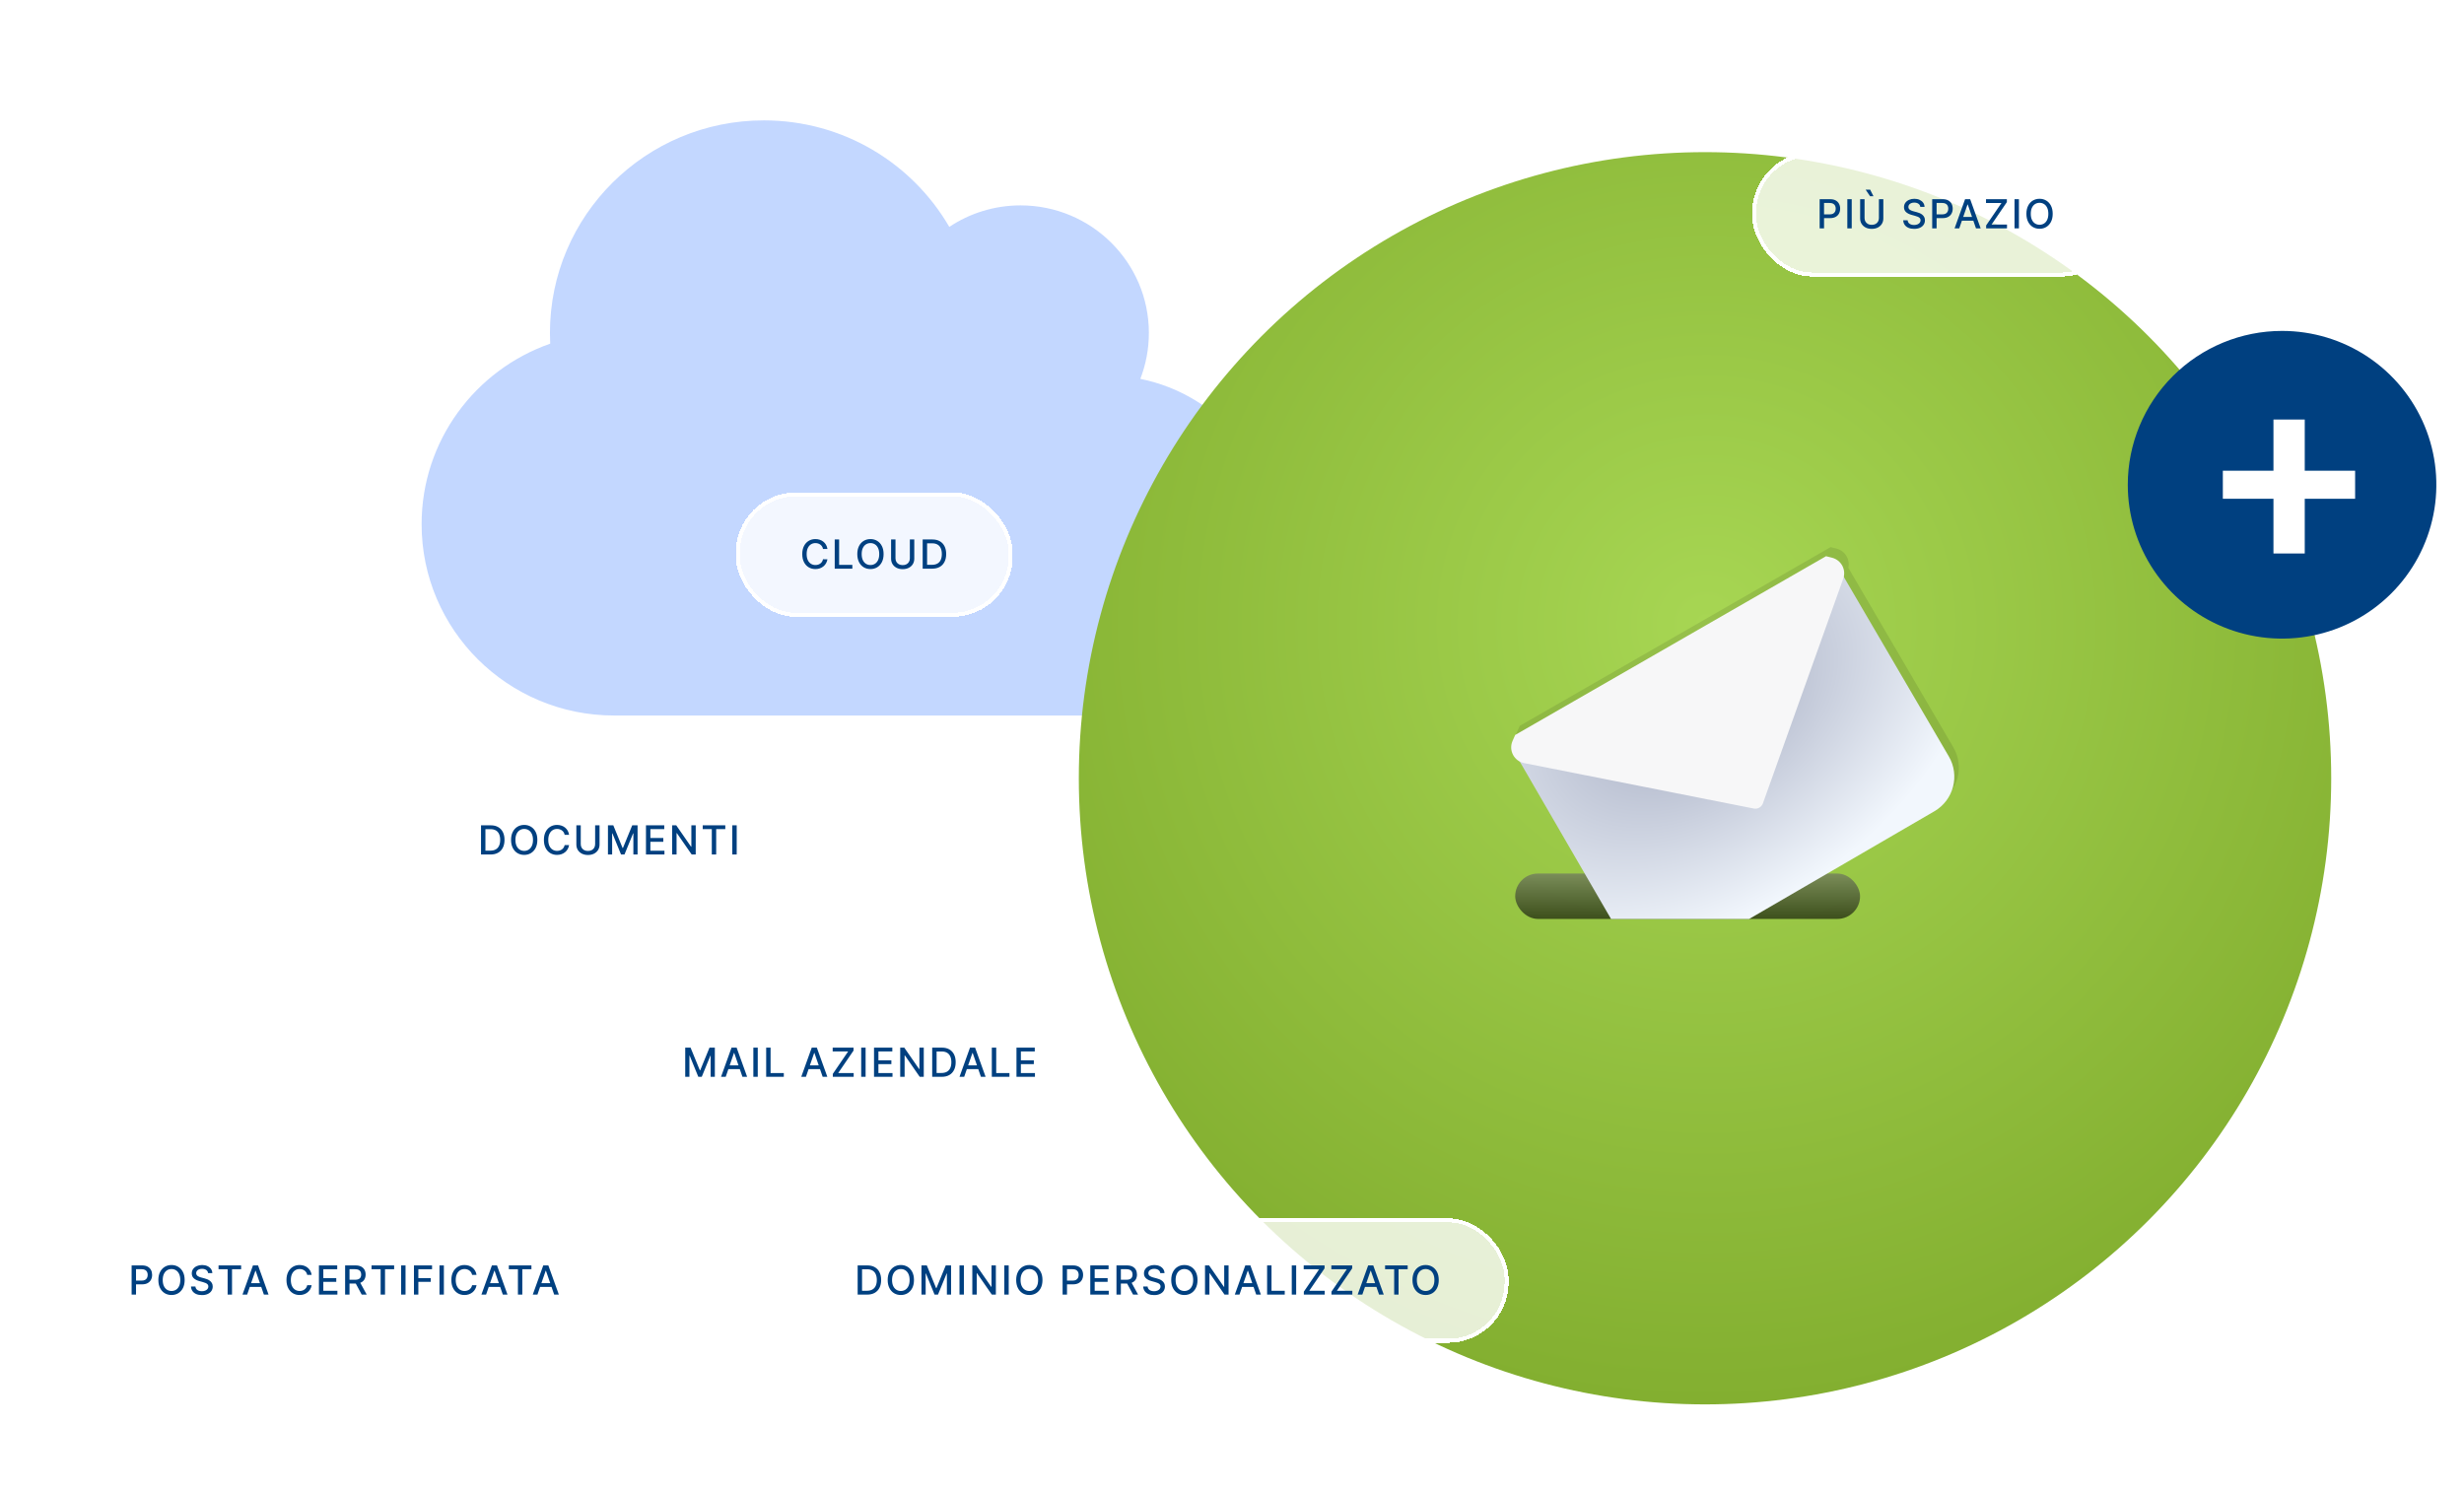 <svg width="614" height="372" viewBox="0 0 614 372" fill="none" xmlns="http://www.w3.org/2000/svg">
    <path opacity="0.7" d="M284.159 94.42C285.526 90.872 286.286 87.009 286.286 82.971C286.286 65.419 271.966 51.188 254.305 51.188C247.746 51.188 241.606 53.176 236.554 56.548C227.325 40.657 210.106 30 190.343 30C160.894 30 137.041 53.705 137.041 82.971C137.041 83.864 137.079 84.757 137.104 85.65C118.442 92.168 105.06 109.846 105.06 130.644C105.06 156.966 126.545 178.318 153.032 178.318H275.625C299.174 178.318 318.267 159.344 318.267 135.941C318.267 115.445 303.605 98.333 284.159 94.42Z" fill="#AAC7FF"/>
    <ellipse cx="424.87" cy="193.958" rx="156.042" ry="156.042" fill="url(#paint0_radial_6564_13876)"/>
    <path d="M530.219 120.812C530.219 128.395 532.474 135.808 536.698 142.113C540.923 148.418 546.927 153.332 553.952 156.234C560.977 159.136 568.707 159.896 576.164 158.416C583.622 156.937 590.472 153.285 595.849 147.923C601.226 142.561 604.887 135.729 606.371 128.292C607.854 120.854 607.093 113.145 604.183 106.139C601.273 99.133 596.345 93.145 590.023 88.932C583.701 84.719 576.268 82.47 568.664 82.47C558.468 82.47 548.689 86.51 541.479 93.7C534.269 100.891 530.219 110.643 530.219 120.812Z" fill="#004080"/>
    <path d="M574.316 117.311H586.868V124.304H574.316V137.939H566.52V124.3H553.908V117.311H566.52V104.555H574.316V117.311Z" fill="white"/>
    <rect opacity="0.6" x="377.569" y="217.703" width="85.936" height="11.307" rx="5.654" fill="url(#paint1_linear_6564_13876)"/>
    <g filter="url(#filter0_f_6564_13876)">
        <path fill-rule="evenodd" clip-rule="evenodd" d="M379.843 187.537C378.036 186.59 377.169 184.358 378.044 182.381L378.7 180.901L456.156 136.357L457.644 136.73C459.785 137.266 461.061 139.411 460.578 141.501L486.756 186.259C489.545 191.027 487.935 197.144 483.16 199.921L436.99 226.766L402.583 226.766L379.843 187.537Z" fill="#040404" fill-opacity="0.1"/>
    </g>
    <g filter="url(#filter1_d_6564_13876)">
        <path d="M485.626 188.52C488.415 193.288 486.804 199.405 482.029 202.182L435.86 229.028L401.453 229.028L378.134 188.801L438.022 198.921L458.417 142.002L485.626 188.52Z" fill="url(#paint2_radial_6564_13876)"/>
    </g>
    <path d="M439.296 200.217C438.962 201.149 437.996 201.696 437.023 201.503L379.802 190.181C377.284 189.683 375.877 186.984 376.913 184.643L377.569 183.162L455.025 138.619L456.513 138.991C458.809 139.566 460.11 141.99 459.315 144.213L439.296 200.217Z" fill="#F7F7F8"/>
    <g filter="url(#filter2_d_6564_13876)">
        <rect x="183.35" y="122.721" width="69" height="31" rx="15" fill="white" fill-opacity="0.8" shape-rendering="crispEdges"/>
        <rect x="183.85" y="123.221" width="68" height="30" rx="14.5" stroke="white" shape-rendering="crispEdges"/>
        <path d="M206.189 136.813H205.081C205.039 136.576 204.959 136.368 204.843 136.188C204.727 136.008 204.585 135.856 204.417 135.73C204.249 135.605 204.061 135.51 203.853 135.446C203.647 135.382 203.428 135.35 203.196 135.35C202.777 135.35 202.401 135.455 202.07 135.666C201.741 135.877 201.481 136.186 201.289 136.593C201.099 137 201.005 137.497 201.005 138.084C201.005 138.676 201.099 139.176 201.289 139.583C201.481 139.99 201.742 140.298 202.074 140.506C202.405 140.715 202.778 140.819 203.192 140.819C203.422 140.819 203.64 140.788 203.846 140.727C204.054 140.663 204.242 140.569 204.41 140.446C204.578 140.323 204.72 140.173 204.836 139.995C204.955 139.815 205.036 139.609 205.081 139.377L206.189 139.381C206.13 139.738 206.015 140.067 205.845 140.368C205.677 140.666 205.46 140.924 205.195 141.142C204.932 141.357 204.632 141.524 204.293 141.643C203.954 141.761 203.585 141.82 203.185 141.82C202.555 141.82 201.994 141.671 201.502 141.373C201.009 141.072 200.621 140.642 200.337 140.084C200.055 139.525 199.914 138.859 199.914 138.084C199.914 137.308 200.057 136.642 200.341 136.085C200.625 135.526 201.013 135.098 201.505 134.8C201.998 134.499 202.558 134.349 203.185 134.349C203.571 134.349 203.931 134.404 204.265 134.516C204.601 134.624 204.903 134.785 205.17 134.999C205.438 135.209 205.659 135.467 205.834 135.773C206.009 136.076 206.128 136.423 206.189 136.813ZM208.002 141.721V134.448H209.1V140.776H212.395V141.721H208.002ZM220.181 138.084C220.181 138.861 220.039 139.529 219.755 140.087C219.471 140.644 219.082 141.072 218.587 141.373C218.094 141.671 217.534 141.82 216.907 141.82C216.277 141.82 215.715 141.671 215.22 141.373C214.728 141.072 214.34 140.642 214.055 140.084C213.771 139.525 213.629 138.859 213.629 138.084C213.629 137.308 213.771 136.642 214.055 136.085C214.34 135.526 214.728 135.098 215.22 134.8C215.715 134.499 216.277 134.349 216.907 134.349C217.534 134.349 218.094 134.499 218.587 134.8C219.082 135.098 219.471 135.526 219.755 136.085C220.039 136.642 220.181 137.308 220.181 138.084ZM219.095 138.084C219.095 137.493 218.999 136.994 218.807 136.589C218.617 136.182 218.357 135.874 218.026 135.666C217.697 135.455 217.324 135.35 216.907 135.35C216.488 135.35 216.114 135.455 215.785 135.666C215.456 135.874 215.195 136.182 215.004 136.589C214.814 136.994 214.72 137.493 214.72 138.084C214.72 138.676 214.814 139.176 215.004 139.583C215.195 139.988 215.456 140.296 215.785 140.506C216.114 140.715 216.488 140.819 216.907 140.819C217.324 140.819 217.697 140.715 218.026 140.506C218.357 140.296 218.617 139.988 218.807 139.583C218.999 139.176 219.095 138.676 219.095 138.084ZM226.726 134.448H227.827V139.231C227.827 139.74 227.707 140.191 227.468 140.584C227.229 140.975 226.893 141.283 226.46 141.508C226.027 141.73 225.519 141.842 224.936 141.842C224.356 141.842 223.85 141.73 223.416 141.508C222.983 141.283 222.647 140.975 222.408 140.584C222.169 140.191 222.049 139.74 222.049 139.231V134.448H223.147V139.143C223.147 139.472 223.219 139.764 223.363 140.02C223.51 140.276 223.717 140.477 223.985 140.624C224.252 140.768 224.569 140.84 224.936 140.84C225.306 140.84 225.624 140.768 225.892 140.624C226.161 140.477 226.367 140.276 226.509 140.02C226.654 139.764 226.726 139.472 226.726 139.143V134.448ZM232.277 141.721H229.922V134.448H232.351C233.064 134.448 233.676 134.594 234.187 134.885C234.699 135.174 235.09 135.589 235.363 136.131C235.637 136.671 235.775 137.319 235.775 138.074C235.775 138.831 235.636 139.482 235.359 140.027C235.084 140.571 234.687 140.99 234.166 141.284C233.645 141.575 233.015 141.721 232.277 141.721ZM231.02 140.762H232.216C232.77 140.762 233.231 140.658 233.598 140.45C233.965 140.239 234.239 139.935 234.422 139.537C234.604 139.137 234.695 138.649 234.695 138.074C234.695 137.503 234.604 137.019 234.422 136.621C234.242 136.224 233.973 135.922 233.615 135.716C233.258 135.51 232.814 135.407 232.284 135.407H231.02V140.762Z" fill="#004080"/>
    </g>
    <g filter="url(#filter3_d_6564_13876)">
        <rect x="103.067" y="193.958" width="98" height="31" rx="15" fill="white" fill-opacity="0.8" shape-rendering="crispEdges"/>
        <rect x="103.567" y="194.458" width="97" height="30" rx="14.5" stroke="white" shape-rendering="crispEdges"/>
        <path d="M122.221 212.958H119.866V205.685H122.295C123.008 205.685 123.62 205.83 124.131 206.122C124.642 206.41 125.034 206.826 125.306 207.368C125.581 207.908 125.718 208.555 125.718 209.311C125.718 210.068 125.58 210.719 125.303 211.264C125.028 211.808 124.631 212.227 124.11 212.521C123.589 212.812 122.959 212.958 122.221 212.958ZM120.963 211.999H122.16C122.714 211.999 123.175 211.895 123.542 211.686C123.909 211.476 124.183 211.171 124.365 210.774C124.548 210.374 124.639 209.886 124.639 209.311C124.639 208.74 124.548 208.256 124.365 207.858C124.186 207.46 123.917 207.159 123.559 206.953C123.202 206.747 122.758 206.644 122.228 206.644H120.963V211.999ZM133.9 209.321C133.9 210.098 133.758 210.765 133.474 211.324C133.19 211.88 132.801 212.309 132.306 212.61C131.814 212.908 131.254 213.057 130.626 213.057C129.997 213.057 129.434 212.908 128.939 212.61C128.447 212.309 128.059 211.879 127.775 211.321C127.491 210.762 127.349 210.095 127.349 209.321C127.349 208.545 127.491 207.878 127.775 207.322C128.059 206.763 128.447 206.335 128.939 206.036C129.434 205.736 129.997 205.585 130.626 205.585C131.254 205.585 131.814 205.736 132.306 206.036C132.801 206.335 133.19 206.763 133.474 207.322C133.758 207.878 133.9 208.545 133.9 209.321ZM132.814 209.321C132.814 208.729 132.718 208.231 132.526 207.826C132.337 207.419 132.076 207.111 131.745 206.903C131.416 206.692 131.043 206.587 130.626 206.587C130.207 206.587 129.833 206.692 129.504 206.903C129.175 207.111 128.915 207.419 128.723 207.826C128.533 208.231 128.439 208.729 128.439 209.321C128.439 209.913 128.533 210.413 128.723 210.82C128.915 211.225 129.175 211.532 129.504 211.743C129.833 211.951 130.207 212.056 130.626 212.056C131.043 212.056 131.416 211.951 131.745 211.743C132.076 211.532 132.337 211.225 132.526 210.82C132.718 210.413 132.814 209.913 132.814 209.321ZM141.809 208.05H140.701C140.658 207.813 140.579 207.605 140.463 207.425C140.347 207.245 140.205 207.092 140.037 206.967C139.869 206.841 139.681 206.747 139.472 206.683C139.266 206.619 139.047 206.587 138.815 206.587C138.396 206.587 138.021 206.692 137.69 206.903C137.361 207.114 137.1 207.423 136.908 207.83C136.719 208.237 136.624 208.734 136.624 209.321C136.624 209.913 136.719 210.413 136.908 210.82C137.1 211.227 137.362 211.535 137.693 211.743C138.025 211.951 138.398 212.056 138.812 212.056C139.041 212.056 139.259 212.025 139.465 211.963C139.674 211.899 139.862 211.806 140.03 211.683C140.198 211.56 140.34 211.409 140.456 211.232C140.574 211.052 140.656 210.846 140.701 210.614L141.809 210.617C141.75 210.975 141.635 211.304 141.465 211.605C141.296 211.903 141.08 212.161 140.815 212.379C140.552 212.594 140.251 212.761 139.913 212.879C139.574 212.998 139.205 213.057 138.805 213.057C138.175 213.057 137.614 212.908 137.121 212.61C136.629 212.309 136.241 211.879 135.957 211.321C135.675 210.762 135.534 210.095 135.534 209.321C135.534 208.545 135.676 207.878 135.96 207.322C136.244 206.763 136.633 206.335 137.125 206.036C137.617 205.736 138.177 205.585 138.805 205.585C139.191 205.585 139.55 205.641 139.884 205.752C140.22 205.861 140.522 206.022 140.79 206.235C141.057 206.446 141.279 206.704 141.454 207.009C141.629 207.312 141.747 207.659 141.809 208.05ZM148.299 205.685H149.4V210.468C149.4 210.977 149.28 211.428 149.041 211.821C148.802 212.212 148.466 212.52 148.033 212.745C147.599 212.967 147.091 213.078 146.509 213.078C145.929 213.078 145.422 212.967 144.989 212.745C144.556 212.52 144.22 212.212 143.981 211.821C143.742 211.428 143.622 210.977 143.622 210.468V205.685H144.719V210.379C144.719 210.709 144.792 211.001 144.936 211.257C145.083 211.512 145.29 211.714 145.557 211.86C145.825 212.005 146.142 212.077 146.509 212.077C146.878 212.077 147.197 212.005 147.464 211.86C147.734 211.714 147.94 211.512 148.082 211.257C148.227 211.001 148.299 210.709 148.299 210.379V205.685ZM151.495 205.685H152.827L155.142 211.338H155.227L157.543 205.685H158.874V212.958H157.83V207.695H157.763L155.618 212.947H154.751L152.607 207.691H152.539V212.958H151.495V205.685ZM160.97 212.958V205.685H165.529V206.629H162.067V208.845H165.291V209.786H162.067V212.013H165.572V212.958H160.97ZM173.365 205.685V212.958H172.357L168.66 207.624H168.592V212.958H167.495V205.685H168.511L172.211 211.026H172.278V205.685H173.365ZM175.107 206.629V205.685H180.736V206.629H178.466V212.958H177.373V206.629H175.107ZM183.577 205.685V212.958H182.479V205.685H183.577Z" fill="#004080"/>
    </g>
    <g filter="url(#filter4_d_6564_13876)">
        <rect x="436.636" y="37.915" width="92" height="31" rx="15" fill="white" fill-opacity="0.8" shape-rendering="crispEdges"/>
        <rect x="437.136" y="38.415" width="91" height="30" rx="14.5" stroke="white" shape-rendering="crispEdges"/>
        <path d="M453.435 56.915V49.642H456.027C456.593 49.642 457.062 49.745 457.434 49.951C457.805 50.157 458.083 50.439 458.268 50.797C458.453 51.152 458.545 51.552 458.545 51.997C458.545 52.444 458.452 52.847 458.265 53.204C458.08 53.559 457.801 53.841 457.426 54.049C457.055 54.255 456.587 54.358 456.024 54.358H454.241V53.428H455.924C456.282 53.428 456.572 53.366 456.794 53.243C457.017 53.118 457.18 52.947 457.284 52.732C457.389 52.517 457.441 52.272 457.441 51.997C457.441 51.722 457.389 51.478 457.284 51.265C457.18 51.052 457.016 50.885 456.791 50.765C456.568 50.644 456.275 50.584 455.91 50.584H454.532V56.915H453.435ZM461.429 49.642V56.915H460.331V49.642H461.429ZM468.204 49.642H469.304V54.426C469.304 54.935 469.185 55.386 468.946 55.779C468.707 56.169 468.371 56.477 467.937 56.702C467.504 56.925 466.996 57.036 466.414 57.036C465.834 57.036 465.327 56.925 464.894 56.702C464.461 56.477 464.125 56.169 463.885 55.779C463.646 55.386 463.527 54.935 463.527 54.426V49.642H464.624V54.337C464.624 54.666 464.696 54.959 464.841 55.214C464.987 55.47 465.195 55.671 465.462 55.818C465.73 55.962 466.047 56.035 466.414 56.035C466.783 56.035 467.102 55.962 467.369 55.818C467.639 55.671 467.845 55.47 467.987 55.214C468.131 54.959 468.204 54.666 468.204 54.337V49.642ZM466.002 48.914L464.905 47.277H466.023L466.851 48.914H466.002ZM478.513 51.553C478.475 51.217 478.319 50.956 478.044 50.772C477.77 50.585 477.424 50.491 477.007 50.491C476.709 50.491 476.451 50.538 476.233 50.633C476.015 50.726 475.846 50.853 475.725 51.017C475.607 51.178 475.548 51.361 475.548 51.567C475.548 51.74 475.588 51.889 475.668 52.015C475.751 52.14 475.859 52.245 475.992 52.331C476.127 52.413 476.271 52.483 476.425 52.54C476.579 52.595 476.727 52.64 476.869 52.675L477.579 52.86C477.811 52.917 478.049 52.994 478.293 53.091C478.537 53.188 478.763 53.316 478.971 53.474C479.179 53.633 479.347 53.829 479.475 54.064C479.606 54.298 479.671 54.578 479.671 54.905C479.671 55.317 479.564 55.683 479.351 56.002C479.14 56.322 478.834 56.574 478.431 56.759C478.031 56.944 477.547 57.036 476.979 57.036C476.434 57.036 475.963 56.95 475.565 56.777C475.168 56.604 474.856 56.359 474.632 56.042C474.407 55.722 474.282 55.343 474.259 54.905H475.36C475.381 55.168 475.466 55.387 475.615 55.562C475.767 55.735 475.96 55.864 476.194 55.949C476.431 56.032 476.69 56.074 476.972 56.074C477.282 56.074 477.558 56.025 477.799 55.928C478.043 55.828 478.235 55.691 478.374 55.516C478.514 55.339 478.584 55.131 478.584 54.895C478.584 54.679 478.522 54.503 478.399 54.365C478.279 54.228 478.114 54.114 477.906 54.025C477.7 53.935 477.467 53.855 477.206 53.787L476.347 53.552C475.764 53.394 475.303 53.16 474.962 52.853C474.623 52.545 474.454 52.138 474.454 51.631C474.454 51.212 474.568 50.846 474.795 50.534C475.022 50.221 475.33 49.979 475.718 49.806C476.106 49.631 476.544 49.543 477.032 49.543C477.525 49.543 477.959 49.629 478.335 49.802C478.714 49.975 479.012 50.213 479.23 50.516C479.448 50.817 479.562 51.162 479.571 51.553H478.513ZM481.482 56.915V49.642H484.074C484.64 49.642 485.109 49.745 485.48 49.951C485.852 50.157 486.13 50.439 486.315 50.797C486.5 51.152 486.592 51.552 486.592 51.997C486.592 52.444 486.498 52.847 486.311 53.204C486.127 53.559 485.847 53.841 485.473 54.049C485.102 54.255 484.634 54.358 484.071 54.358H482.288V53.428H483.971C484.329 53.428 484.619 53.366 484.841 53.243C485.064 53.118 485.227 52.947 485.331 52.732C485.435 52.517 485.488 52.272 485.488 51.997C485.488 51.722 485.435 51.478 485.331 51.265C485.227 51.052 485.063 50.885 484.838 50.765C484.615 50.644 484.322 50.584 483.957 50.584H482.579V56.915H481.482ZM488.221 56.915H487.056L489.674 49.642H490.941L493.559 56.915H492.394L490.338 50.964H490.281L488.221 56.915ZM488.417 54.067H492.195V54.99H488.417V54.067ZM494.921 56.915V56.184L498.745 50.587H494.889V49.642H500.088V50.374L496.263 55.971H500.119V56.915H494.921ZM503.093 49.642V56.915H501.996V49.642H503.093ZM511.508 53.279C511.508 54.055 511.366 54.723 511.082 55.282C510.798 55.838 510.409 56.267 509.914 56.567C509.421 56.865 508.862 57.015 508.234 57.015C507.604 57.015 507.042 56.865 506.547 56.567C506.055 56.267 505.667 55.837 505.383 55.278C505.099 54.719 504.956 54.053 504.956 53.279C504.956 52.502 505.099 51.836 505.383 51.279C505.667 50.721 506.055 50.292 506.547 49.994C507.042 49.693 507.604 49.543 508.234 49.543C508.862 49.543 509.421 49.693 509.914 49.994C510.409 50.292 510.798 50.721 511.082 51.279C511.366 51.836 511.508 52.502 511.508 53.279ZM510.422 53.279C510.422 52.687 510.326 52.189 510.134 51.784C509.945 51.377 509.684 51.069 509.353 50.861C509.024 50.65 508.651 50.544 508.234 50.544C507.815 50.544 507.441 50.65 507.112 50.861C506.783 51.069 506.523 51.377 506.331 51.784C506.141 52.189 506.047 52.687 506.047 53.279C506.047 53.871 506.141 54.37 506.331 54.777C506.523 55.182 506.783 55.49 507.112 55.701C507.441 55.909 507.815 56.013 508.234 56.013C508.651 56.013 509.024 55.909 509.353 55.701C509.684 55.49 509.945 55.182 510.134 54.777C510.326 54.37 510.422 53.871 510.422 53.279Z" fill="#004080"/>
    </g>
    <g filter="url(#filter5_d_6564_13876)">
        <rect x="16" y="303.64" width="140" height="31" rx="15" fill="white" fill-opacity="0.8" shape-rendering="crispEdges"/>
        <rect x="16.5" y="304.14" width="139" height="30" rx="14.5" stroke="white" shape-rendering="crispEdges"/>
        <path d="M32.799 322.64V315.367H35.391C35.957 315.367 36.426 315.47 36.798 315.676C37.169 315.882 37.447 316.163 37.632 316.521C37.817 316.876 37.909 317.276 37.909 317.721C37.909 318.169 37.816 318.571 37.629 318.929C37.444 319.284 37.164 319.565 36.791 319.774C36.419 319.98 35.951 320.083 35.388 320.083H33.605V319.152H35.288C35.646 319.152 35.936 319.091 36.158 318.968C36.381 318.842 36.544 318.672 36.648 318.456C36.753 318.241 36.805 317.996 36.805 317.721C36.805 317.447 36.753 317.203 36.648 316.99C36.544 316.777 36.38 316.61 36.155 316.489C35.932 316.368 35.639 316.308 35.274 316.308H33.896V322.64H32.799ZM46.013 319.003C46.013 319.78 45.871 320.447 45.587 321.006C45.303 321.562 44.913 321.991 44.419 322.292C43.926 322.59 43.366 322.739 42.739 322.739C42.109 322.739 41.547 322.59 41.052 322.292C40.56 321.991 40.171 321.561 39.887 321.002C39.603 320.444 39.461 319.777 39.461 319.003C39.461 318.227 39.603 317.56 39.887 317.004C40.171 316.445 40.56 316.017 41.052 315.718C41.547 315.418 42.109 315.267 42.739 315.267C43.366 315.267 43.926 315.418 44.419 315.718C44.913 316.017 45.303 316.445 45.587 317.004C45.871 317.56 46.013 318.227 46.013 319.003ZM44.926 319.003C44.926 318.411 44.83 317.913 44.639 317.508C44.449 317.101 44.189 316.793 43.857 316.585C43.528 316.374 43.156 316.269 42.739 316.269C42.32 316.269 41.946 316.374 41.617 316.585C41.288 316.793 41.027 317.101 40.835 317.508C40.646 317.913 40.551 318.411 40.551 319.003C40.551 319.595 40.646 320.095 40.835 320.502C41.027 320.907 41.288 321.214 41.617 321.425C41.946 321.633 42.32 321.738 42.739 321.738C43.156 321.738 43.528 321.633 43.857 321.425C44.189 321.214 44.449 320.907 44.639 320.502C44.83 320.095 44.926 319.595 44.926 319.003ZM51.848 317.277C51.81 316.941 51.654 316.681 51.379 316.496C51.104 316.309 50.759 316.216 50.342 316.216C50.044 316.216 49.786 316.263 49.568 316.358C49.35 316.45 49.181 316.578 49.06 316.741C48.942 316.902 48.883 317.086 48.883 317.292C48.883 317.464 48.923 317.614 49.003 317.739C49.086 317.864 49.194 317.97 49.326 318.055C49.461 318.138 49.606 318.208 49.76 318.265C49.913 318.319 50.061 318.364 50.203 318.4L50.914 318.584C51.146 318.641 51.384 318.718 51.627 318.815C51.871 318.912 52.097 319.04 52.306 319.199C52.514 319.357 52.682 319.554 52.81 319.788C52.94 320.022 53.005 320.303 53.005 320.63C53.005 321.042 52.899 321.407 52.686 321.727C52.475 322.047 52.168 322.299 51.766 322.483C51.366 322.668 50.882 322.76 50.314 322.76C49.769 322.76 49.298 322.674 48.9 322.501C48.502 322.328 48.191 322.083 47.966 321.766C47.741 321.446 47.617 321.068 47.593 320.63H48.694C48.716 320.892 48.801 321.111 48.95 321.287C49.101 321.459 49.294 321.588 49.529 321.674C49.766 321.757 50.025 321.798 50.306 321.798C50.617 321.798 50.892 321.749 51.134 321.652C51.378 321.553 51.569 321.416 51.709 321.24C51.849 321.063 51.919 320.856 51.919 320.619C51.919 320.404 51.857 320.227 51.734 320.09C51.613 319.953 51.449 319.839 51.24 319.749C51.034 319.659 50.801 319.58 50.541 319.511L49.681 319.277C49.099 319.118 48.637 318.885 48.297 318.577C47.958 318.269 47.789 317.862 47.789 317.355C47.789 316.936 47.902 316.571 48.13 316.258C48.357 315.946 48.665 315.703 49.053 315.53C49.441 315.355 49.879 315.267 50.367 315.267C50.859 315.267 51.294 315.354 51.67 315.527C52.049 315.699 52.347 315.937 52.565 316.24C52.783 316.541 52.896 316.887 52.906 317.277H51.848ZM54.458 316.311V315.367H60.087V316.311H57.817V322.64H56.724V316.311H54.458ZM61.585 322.64H60.42L63.038 315.367H64.305L66.923 322.64H65.758L63.702 316.688H63.645L61.585 322.64ZM61.781 319.792H65.559V320.715H61.781V319.792ZM77.66 317.732H76.552C76.509 317.495 76.43 317.287 76.314 317.107C76.198 316.927 76.056 316.774 75.888 316.649C75.72 316.523 75.531 316.429 75.323 316.365C75.117 316.301 74.898 316.269 74.666 316.269C74.247 316.269 73.872 316.374 73.54 316.585C73.211 316.796 72.951 317.105 72.759 317.512C72.57 317.919 72.475 318.416 72.475 319.003C72.475 319.595 72.57 320.095 72.759 320.502C72.951 320.909 73.213 321.217 73.544 321.425C73.876 321.633 74.248 321.738 74.663 321.738C74.892 321.738 75.11 321.707 75.316 321.645C75.524 321.581 75.713 321.488 75.881 321.365C76.049 321.242 76.191 321.091 76.307 320.914C76.425 320.734 76.507 320.528 76.552 320.296L77.66 320.299C77.601 320.657 77.486 320.986 77.315 321.287C77.147 321.585 76.931 321.843 76.665 322.061C76.403 322.276 76.102 322.443 75.763 322.561C75.425 322.68 75.056 322.739 74.656 322.739C74.026 322.739 73.465 322.59 72.972 322.292C72.48 321.991 72.092 321.561 71.808 321.002C71.526 320.444 71.385 319.777 71.385 319.003C71.385 318.227 71.527 317.56 71.811 317.004C72.095 316.445 72.483 316.017 72.976 315.718C73.468 315.418 74.028 315.267 74.656 315.267C75.041 315.267 75.401 315.323 75.735 315.434C76.071 315.543 76.373 315.704 76.641 315.917C76.908 316.128 77.129 316.386 77.305 316.691C77.48 316.994 77.598 317.341 77.66 317.732ZM79.473 322.64V315.367H84.032V316.311H80.57V318.527H83.795V319.468H80.57V321.695H84.075V322.64H79.473ZM85.998 322.64V315.367H88.591C89.154 315.367 89.622 315.464 89.993 315.658C90.367 315.852 90.647 316.121 90.831 316.464C91.016 316.805 91.108 317.199 91.108 317.647C91.108 318.092 91.015 318.484 90.828 318.822C90.643 319.158 90.364 319.42 89.99 319.607C89.618 319.794 89.15 319.887 88.587 319.887H86.623V318.943H88.488C88.843 318.943 89.132 318.892 89.354 318.79C89.579 318.688 89.743 318.54 89.848 318.346C89.952 318.152 90.004 317.919 90.004 317.647C90.004 317.372 89.951 317.134 89.844 316.933C89.74 316.732 89.575 316.578 89.35 316.471C89.128 316.362 88.836 316.308 88.473 316.308H87.096V322.64H85.998ZM89.588 319.358L91.385 322.64H90.135L88.374 319.358H89.588ZM92.585 316.311V315.367H98.213V316.311H95.944V322.64H94.85V316.311H92.585ZM101.055 315.367V322.64H99.957V315.367H101.055ZM103.153 322.64V315.367H107.662V316.311H104.25V318.527H107.339V319.468H104.25V322.64H103.153ZM110.609 315.367V322.64H109.512V315.367H110.609ZM118.748 317.732H117.64C117.597 317.495 117.518 317.287 117.402 317.107C117.286 316.927 117.144 316.774 116.976 316.649C116.808 316.523 116.619 316.429 116.411 316.365C116.205 316.301 115.986 316.269 115.754 316.269C115.335 316.269 114.96 316.374 114.628 316.585C114.299 316.796 114.039 317.105 113.847 317.512C113.658 317.919 113.563 318.416 113.563 319.003C113.563 319.595 113.658 320.095 113.847 320.502C114.039 320.909 114.3 321.217 114.632 321.425C114.963 321.633 115.336 321.738 115.751 321.738C115.98 321.738 116.198 321.707 116.404 321.645C116.612 321.581 116.8 321.488 116.969 321.365C117.137 321.242 117.279 321.091 117.395 320.914C117.513 320.734 117.595 320.528 117.64 320.296L118.748 320.299C118.689 320.657 118.574 320.986 118.403 321.287C118.235 321.585 118.019 321.843 117.753 322.061C117.491 322.276 117.19 322.443 116.851 322.561C116.513 322.68 116.144 322.739 115.743 322.739C115.114 322.739 114.553 322.59 114.06 322.292C113.568 321.991 113.18 321.561 112.895 321.002C112.614 320.444 112.473 319.777 112.473 319.003C112.473 318.227 112.615 317.56 112.899 317.004C113.183 316.445 113.571 316.017 114.064 315.718C114.556 315.418 115.116 315.267 115.743 315.267C116.129 315.267 116.489 315.323 116.823 315.434C117.159 315.543 117.461 315.704 117.729 315.917C117.996 316.128 118.217 316.386 118.393 316.691C118.568 316.994 118.686 317.341 118.748 317.732ZM121.126 322.64H119.961L122.579 315.367H123.846L126.464 322.64H125.299L123.243 316.688H123.186L121.126 322.64ZM121.322 319.792H125.1V320.715H121.322V319.792ZM126.796 316.311V315.367H132.424V316.311H130.155V322.64H129.061V316.311H126.796ZM133.923 322.64H132.758L135.376 315.367H136.643L139.26 322.64H138.096L136.04 316.688H135.983L133.923 322.64ZM134.118 319.792H137.897V320.715H134.118V319.792Z" fill="#004080"/>
    </g>
    <g filter="url(#filter6_d_6564_13876)">
        <rect x="153.951" y="249.364" width="121" height="31" rx="15" fill="white" fill-opacity="0.8" shape-rendering="crispEdges"/>
        <rect x="154.451" y="249.864" width="120" height="30" rx="14.5" stroke="white" shape-rendering="crispEdges"/>
        <path d="M170.75 261.091H172.081L174.397 266.745H174.482L176.797 261.091H178.129V268.364H177.085V263.101H177.017L174.872 268.353H174.006L171.861 263.098H171.794V268.364H170.75V261.091ZM180.839 268.364H179.674L182.291 261.091H183.559L186.176 268.364H185.011L182.955 262.412H182.898L180.839 268.364ZM181.034 265.516H184.812V266.439H181.034V265.516ZM188.823 261.091V268.364H187.726V261.091H188.823ZM190.921 268.364V261.091H192.019V267.419H195.314V268.364H190.921ZM200.827 268.364H199.662L202.279 261.091H203.547L206.164 268.364H204.999L202.943 262.412H202.886L200.827 268.364ZM201.022 265.516H204.801V266.439H201.022V265.516ZM207.526 268.364V267.632L211.351 262.036H207.494V261.091H212.693V261.823L208.869 267.419H212.725V268.364H207.526ZM215.698 261.091V268.364H214.601V261.091H215.698ZM217.796 268.364V261.091H222.356V262.036H218.894V264.252H222.118V265.193H218.894V267.419H222.399V268.364H217.796ZM230.192 261.091V268.364H229.183L225.487 263.03H225.419V268.364H224.322V261.091H225.337L229.038 266.432H229.105V261.091H230.192ZM234.647 268.364H232.293V261.091H234.722C235.434 261.091 236.046 261.237 236.557 261.528C237.069 261.817 237.461 262.232 237.733 262.774C238.007 263.314 238.145 263.962 238.145 264.717C238.145 265.474 238.006 266.126 237.729 266.67C237.455 267.215 237.057 267.634 236.536 267.927C236.015 268.218 235.386 268.364 234.647 268.364ZM233.39 267.405H234.587C235.141 267.405 235.601 267.301 235.968 267.093C236.335 266.882 236.61 266.578 236.792 266.18C236.974 265.78 237.065 265.292 237.065 264.717C237.065 264.146 236.974 263.662 236.792 263.265C236.612 262.867 236.343 262.565 235.986 262.359C235.628 262.153 235.184 262.05 234.654 262.05H233.39V267.405ZM240.262 268.364H239.098L241.715 261.091H242.983L245.6 268.364H244.435L242.379 262.412H242.322L240.262 268.364ZM240.458 265.516H244.236V266.439H240.458V265.516ZM247.15 268.364V261.091H248.247V267.419H251.543V268.364H247.15ZM253.294 268.364V261.091H257.854V262.036H254.392V264.252H257.616V265.193H254.392V267.419H257.897V268.364H253.294Z" fill="#004080"/>
    </g>
    <g filter="url(#filter7_d_6564_13876)">
        <rect x="196.919" y="303.64" width="179" height="31" rx="15" fill="white" fill-opacity="0.8" shape-rendering="crispEdges"/>
        <rect x="197.419" y="304.14" width="178" height="30" rx="14.5" stroke="white" shape-rendering="crispEdges"/>
        <path d="M216.072 322.64H213.718V315.367H216.147C216.859 315.367 217.471 315.512 217.983 315.804C218.494 316.092 218.886 316.508 219.158 317.05C219.433 317.59 219.57 318.237 219.57 318.993C219.57 319.75 219.431 320.401 219.154 320.946C218.88 321.49 218.482 321.909 217.961 322.203C217.44 322.494 216.811 322.64 216.072 322.64ZM214.815 321.681H216.012C216.566 321.681 217.026 321.577 217.393 321.368C217.76 321.158 218.035 320.853 218.217 320.456C218.399 320.056 218.49 319.568 218.49 318.993C218.49 318.422 218.399 317.938 218.217 317.54C218.037 317.142 217.768 316.841 217.411 316.635C217.053 316.429 216.61 316.326 216.079 316.326H214.815V321.681ZM227.752 319.003C227.752 319.78 227.61 320.447 227.326 321.006C227.042 321.562 226.652 321.991 226.158 322.292C225.665 322.59 225.105 322.739 224.478 322.739C223.848 322.739 223.286 322.59 222.791 322.292C222.299 321.991 221.91 321.561 221.626 321.002C221.342 320.444 221.2 319.777 221.2 319.003C221.2 318.227 221.342 317.56 221.626 317.004C221.91 316.445 222.299 316.017 222.791 315.718C223.286 315.418 223.848 315.267 224.478 315.267C225.105 315.267 225.665 315.418 226.158 315.718C226.652 316.017 227.042 316.445 227.326 317.004C227.61 317.56 227.752 318.227 227.752 319.003ZM226.665 319.003C226.665 318.411 226.569 317.913 226.378 317.508C226.188 317.101 225.928 316.793 225.596 316.585C225.267 316.374 224.894 316.269 224.478 316.269C224.059 316.269 223.685 316.374 223.356 316.585C223.027 316.793 222.766 317.101 222.574 317.508C222.385 317.913 222.29 318.411 222.29 319.003C222.29 319.595 222.385 320.095 222.574 320.502C222.766 320.907 223.027 321.214 223.356 321.425C223.685 321.633 224.059 321.738 224.478 321.738C224.894 321.738 225.267 321.633 225.596 321.425C225.928 321.214 226.188 320.907 226.378 320.502C226.569 320.095 226.665 319.595 226.665 319.003ZM229.62 315.367H230.952L233.267 321.02H233.352L235.668 315.367H236.999V322.64H235.955V317.377H235.888L233.743 322.629H232.876L230.732 317.373H230.664V322.64H229.62V315.367ZM240.192 315.367V322.64H239.095V315.367H240.192ZM248.16 315.367V322.64H247.151L243.455 317.306H243.387V322.64H242.29V315.367H243.306L247.006 320.708H247.073V315.367H248.16ZM251.358 315.367V322.64H250.261V315.367H251.358ZM259.773 319.003C259.773 319.78 259.631 320.447 259.347 321.006C259.063 321.562 258.674 321.991 258.179 322.292C257.687 322.59 257.127 322.739 256.499 322.739C255.87 322.739 255.307 322.59 254.813 322.292C254.32 321.991 253.932 321.561 253.648 321.002C253.364 320.444 253.222 319.777 253.222 319.003C253.222 318.227 253.364 317.56 253.648 317.004C253.932 316.445 254.32 316.017 254.813 315.718C255.307 315.418 255.87 315.267 256.499 315.267C257.127 315.267 257.687 315.418 258.179 315.718C258.674 316.017 259.063 316.445 259.347 317.004C259.631 317.56 259.773 318.227 259.773 319.003ZM258.687 319.003C258.687 318.411 258.591 317.913 258.399 317.508C258.21 317.101 257.949 316.793 257.618 316.585C257.289 316.374 256.916 316.269 256.499 316.269C256.08 316.269 255.706 316.374 255.377 316.585C255.048 316.793 254.788 317.101 254.596 317.508C254.407 317.913 254.312 318.411 254.312 319.003C254.312 319.595 254.407 320.095 254.596 320.502C254.788 320.907 255.048 321.214 255.377 321.425C255.706 321.633 256.08 321.738 256.499 321.738C256.916 321.738 257.289 321.633 257.618 321.425C257.949 321.214 258.21 320.907 258.399 320.502C258.591 320.095 258.687 319.595 258.687 319.003ZM264.788 322.64V315.367H267.38C267.946 315.367 268.415 315.47 268.787 315.676C269.158 315.882 269.436 316.163 269.621 316.521C269.806 316.876 269.898 317.276 269.898 317.721C269.898 318.169 269.805 318.571 269.618 318.929C269.433 319.284 269.154 319.565 268.779 319.774C268.408 319.98 267.94 320.083 267.377 320.083H265.594V319.152H267.277C267.635 319.152 267.925 319.091 268.147 318.968C268.37 318.842 268.533 318.672 268.637 318.456C268.742 318.241 268.794 317.996 268.794 317.721C268.794 317.447 268.742 317.203 268.637 316.99C268.533 316.777 268.369 316.61 268.144 316.489C267.921 316.368 267.628 316.308 267.263 316.308H265.885V322.64H264.788ZM271.685 322.64V315.367H276.244V316.311H272.782V318.527H276.006V319.468H272.782V321.695H276.287V322.64H271.685ZM278.21 322.64V315.367H280.802C281.366 315.367 281.833 315.464 282.205 315.658C282.579 315.852 282.858 316.121 283.043 316.464C283.228 316.805 283.32 317.199 283.32 317.647C283.32 318.092 283.226 318.484 283.039 318.822C282.855 319.158 282.575 319.42 282.201 319.607C281.83 319.794 281.362 319.887 280.799 319.887H278.835V318.943H280.699C281.054 318.943 281.343 318.892 281.566 318.79C281.791 318.688 281.955 318.54 282.059 318.346C282.163 318.152 282.216 317.919 282.216 317.647C282.216 317.372 282.162 317.134 282.056 316.933C281.952 316.732 281.787 316.578 281.562 316.471C281.34 316.362 281.047 316.308 280.685 316.308H279.307V322.64H278.21ZM281.8 319.358L283.597 322.64H282.347L280.586 319.358H281.8ZM289.122 317.277C289.084 316.941 288.928 316.681 288.653 316.496C288.378 316.309 288.033 316.216 287.616 316.216C287.318 316.216 287.06 316.263 286.842 316.358C286.624 316.45 286.455 316.578 286.334 316.741C286.216 316.902 286.157 317.086 286.157 317.292C286.157 317.464 286.197 317.614 286.277 317.739C286.36 317.864 286.468 317.97 286.601 318.055C286.735 318.138 286.88 318.208 287.034 318.265C287.188 318.319 287.336 318.364 287.478 318.4L288.188 318.584C288.42 318.641 288.658 318.718 288.902 318.815C289.146 318.912 289.372 319.04 289.58 319.199C289.788 319.357 289.956 319.554 290.084 319.788C290.214 320.022 290.279 320.303 290.279 320.63C290.279 321.042 290.173 321.407 289.96 321.727C289.749 322.047 289.443 322.299 289.04 322.483C288.64 322.668 288.156 322.76 287.588 322.76C287.043 322.76 286.572 322.674 286.174 322.501C285.777 322.328 285.465 322.083 285.24 321.766C285.016 321.446 284.891 321.068 284.868 320.63H285.968C285.99 320.892 286.075 321.111 286.224 321.287C286.376 321.459 286.569 321.588 286.803 321.674C287.04 321.757 287.299 321.798 287.581 321.798C287.891 321.798 288.167 321.749 288.408 321.652C288.652 321.553 288.844 321.416 288.983 321.24C289.123 321.063 289.193 320.856 289.193 320.619C289.193 320.404 289.131 320.227 289.008 320.09C288.887 319.953 288.723 319.839 288.515 319.749C288.309 319.659 288.075 319.58 287.815 319.511L286.956 319.277C286.373 319.118 285.912 318.885 285.571 318.577C285.232 318.269 285.063 317.862 285.063 317.355C285.063 316.936 285.177 316.571 285.404 316.258C285.631 315.946 285.939 315.703 286.327 315.53C286.715 315.355 287.153 315.267 287.641 315.267C288.133 315.267 288.568 315.354 288.944 315.527C289.323 315.699 289.621 315.937 289.839 316.24C290.057 316.541 290.171 316.887 290.18 317.277H289.122ZM298.408 319.003C298.408 319.78 298.266 320.447 297.982 321.006C297.698 321.562 297.309 321.991 296.814 322.292C296.321 322.59 295.761 322.739 295.134 322.739C294.504 322.739 293.942 322.59 293.447 322.292C292.955 321.991 292.567 321.561 292.283 321.002C291.998 320.444 291.856 319.777 291.856 319.003C291.856 318.227 291.998 317.56 292.283 317.004C292.567 316.445 292.955 316.017 293.447 315.718C293.942 315.418 294.504 315.267 295.134 315.267C295.761 315.267 296.321 315.418 296.814 315.718C297.309 316.017 297.698 316.445 297.982 317.004C298.266 317.56 298.408 318.227 298.408 319.003ZM297.322 319.003C297.322 318.411 297.226 317.913 297.034 317.508C296.845 317.101 296.584 316.793 296.253 316.585C295.924 316.374 295.551 316.269 295.134 316.269C294.715 316.269 294.341 316.374 294.012 316.585C293.683 316.793 293.422 317.101 293.231 317.508C293.041 317.913 292.947 318.411 292.947 319.003C292.947 319.595 293.041 320.095 293.231 320.502C293.422 320.907 293.683 321.214 294.012 321.425C294.341 321.633 294.715 321.738 295.134 321.738C295.551 321.738 295.924 321.633 296.253 321.425C296.584 321.214 296.845 320.907 297.034 320.502C297.226 320.095 297.322 319.595 297.322 319.003ZM306.146 315.367V322.64H305.138L301.441 317.306H301.374V322.64H300.276V315.367H301.292L304.992 320.708H305.06V315.367H306.146ZM308.861 322.64H307.697L310.314 315.367H311.582L314.199 322.64H313.034L310.978 316.688H310.921L308.861 322.64ZM309.057 319.792H312.835V320.715H309.057V319.792ZM315.749 322.64V315.367H316.846V321.695H320.142V322.64H315.749ZM322.991 315.367V322.64H321.893V315.367H322.991ZM324.901 322.64V321.908L328.725 316.311H324.869V315.367H330.067V316.098L326.243 321.695H330.099V322.64H324.901ZM331.787 322.64V321.908L335.612 316.311H331.755V315.367H336.954V316.098L333.13 321.695H336.986V322.64H331.787ZM339.477 322.64H338.312L340.929 315.367H342.197L344.814 322.64H343.649L341.593 316.688H341.536L339.477 322.64ZM339.672 319.792H343.45V320.715H339.672V319.792ZM345.146 316.311V315.367H350.775V316.311H348.506V322.64H347.412V316.311H345.146ZM358.523 319.003C358.523 319.78 358.381 320.447 358.097 321.006C357.813 321.562 357.424 321.991 356.929 322.292C356.437 322.59 355.877 322.739 355.249 322.739C354.62 322.739 354.057 322.59 353.563 322.292C353.07 321.991 352.682 321.561 352.398 321.002C352.114 320.444 351.972 319.777 351.972 319.003C351.972 318.227 352.114 317.56 352.398 317.004C352.682 316.445 353.07 316.017 353.563 315.718C354.057 315.418 354.62 315.267 355.249 315.267C355.877 315.267 356.437 315.418 356.929 315.718C357.424 316.017 357.813 316.445 358.097 317.004C358.381 317.56 358.523 318.227 358.523 319.003ZM357.437 319.003C357.437 318.411 357.341 317.913 357.149 317.508C356.96 317.101 356.699 316.793 356.368 316.585C356.039 316.374 355.666 316.269 355.249 316.269C354.83 316.269 354.456 316.374 354.127 316.585C353.798 316.793 353.538 317.101 353.346 317.508C353.157 317.913 353.062 318.411 353.062 319.003C353.062 319.595 353.157 320.095 353.346 320.502C353.538 320.907 353.798 321.214 354.127 321.425C354.456 321.633 354.83 321.738 355.249 321.738C355.666 321.738 356.039 321.633 356.368 321.425C356.699 321.214 356.96 320.907 357.149 320.502C357.341 320.095 357.437 319.595 357.437 319.003Z" fill="#004080"/>
    </g>
    <defs>
        <filter id="filter0_f_6564_13876" x="369.7" y="128.357" width="126.424" height="106.409" filterUnits="userSpaceOnUse" color-interpolation-filters="sRGB">
            <feFlood flood-opacity="0" result="BackgroundImageFix"/>
            <feBlend mode="normal" in="SourceGraphic" in2="BackgroundImageFix" result="shape"/>
            <feGaussianBlur stdDeviation="4" result="effect1_foregroundBlur_6564_13876"/>
        </filter>
        <filter id="filter1_d_6564_13876" x="378.134" y="142.002" width="108.86" height="87.026" filterUnits="userSpaceOnUse" color-interpolation-filters="sRGB">
            <feFlood flood-opacity="0" result="BackgroundImageFix"/>
            <feColorMatrix in="SourceAlpha" type="matrix" values="0 0 0 0 0 0 0 0 0 0 0 0 0 0 0 0 0 0 127 0" result="hardAlpha"/>
            <feOffset/>
            <feComposite in2="hardAlpha" operator="out"/>
            <feColorMatrix type="matrix" values="0 0 0 0 0 0 0 0 0 0 0 0 0 0 0 0 0 0 0.25 0"/>
            <feBlend mode="normal" in2="BackgroundImageFix" result="effect1_dropShadow_6564_13876"/>
            <feBlend mode="normal" in="SourceGraphic" in2="effect1_dropShadow_6564_13876" result="shape"/>
        </filter>
        <filter id="filter2_d_6564_13876" x="167.35" y="106.721" width="101" height="63" filterUnits="userSpaceOnUse" color-interpolation-filters="sRGB">
            <feFlood flood-opacity="0" result="BackgroundImageFix"/>
            <feColorMatrix in="SourceAlpha" type="matrix" values="0 0 0 0 0 0 0 0 0 0 0 0 0 0 0 0 0 0 127 0" result="hardAlpha"/>
            <feOffset/>
            <feGaussianBlur stdDeviation="8"/>
            <feComposite in2="hardAlpha" operator="out"/>
            <feColorMatrix type="matrix" values="0 0 0 0 0 0 0 0 0 0 0 0 0 0 0 0 0 0 0.25 0"/>
            <feBlend mode="normal" in2="BackgroundImageFix" result="effect1_dropShadow_6564_13876"/>
            <feBlend mode="normal" in="SourceGraphic" in2="effect1_dropShadow_6564_13876" result="shape"/>
        </filter>
        <filter id="filter3_d_6564_13876" x="87.067" y="177.958" width="130" height="63" filterUnits="userSpaceOnUse" color-interpolation-filters="sRGB">
            <feFlood flood-opacity="0" result="BackgroundImageFix"/>
            <feColorMatrix in="SourceAlpha" type="matrix" values="0 0 0 0 0 0 0 0 0 0 0 0 0 0 0 0 0 0 127 0" result="hardAlpha"/>
            <feOffset/>
            <feGaussianBlur stdDeviation="8"/>
            <feComposite in2="hardAlpha" operator="out"/>
            <feColorMatrix type="matrix" values="0 0 0 0 0 0 0 0 0 0 0 0 0 0 0 0 0 0 0.25 0"/>
            <feBlend mode="normal" in2="BackgroundImageFix" result="effect1_dropShadow_6564_13876"/>
            <feBlend mode="normal" in="SourceGraphic" in2="effect1_dropShadow_6564_13876" result="shape"/>
        </filter>
        <filter id="filter4_d_6564_13876" x="420.636" y="21.915" width="124" height="63" filterUnits="userSpaceOnUse" color-interpolation-filters="sRGB">
            <feFlood flood-opacity="0" result="BackgroundImageFix"/>
            <feColorMatrix in="SourceAlpha" type="matrix" values="0 0 0 0 0 0 0 0 0 0 0 0 0 0 0 0 0 0 127 0" result="hardAlpha"/>
            <feOffset/>
            <feGaussianBlur stdDeviation="8"/>
            <feComposite in2="hardAlpha" operator="out"/>
            <feColorMatrix type="matrix" values="0 0 0 0 0 0 0 0 0 0 0 0 0 0 0 0 0 0 0.25 0"/>
            <feBlend mode="normal" in2="BackgroundImageFix" result="effect1_dropShadow_6564_13876"/>
            <feBlend mode="normal" in="SourceGraphic" in2="effect1_dropShadow_6564_13876" result="shape"/>
        </filter>
        <filter id="filter5_d_6564_13876" x="0" y="287.64" width="172" height="63" filterUnits="userSpaceOnUse" color-interpolation-filters="sRGB">
            <feFlood flood-opacity="0" result="BackgroundImageFix"/>
            <feColorMatrix in="SourceAlpha" type="matrix" values="0 0 0 0 0 0 0 0 0 0 0 0 0 0 0 0 0 0 127 0" result="hardAlpha"/>
            <feOffset/>
            <feGaussianBlur stdDeviation="8"/>
            <feComposite in2="hardAlpha" operator="out"/>
            <feColorMatrix type="matrix" values="0 0 0 0 0 0 0 0 0 0 0 0 0 0 0 0 0 0 0.25 0"/>
            <feBlend mode="normal" in2="BackgroundImageFix" result="effect1_dropShadow_6564_13876"/>
            <feBlend mode="normal" in="SourceGraphic" in2="effect1_dropShadow_6564_13876" result="shape"/>
        </filter>
        <filter id="filter6_d_6564_13876" x="137.951" y="233.364" width="153" height="63" filterUnits="userSpaceOnUse" color-interpolation-filters="sRGB">
            <feFlood flood-opacity="0" result="BackgroundImageFix"/>
            <feColorMatrix in="SourceAlpha" type="matrix" values="0 0 0 0 0 0 0 0 0 0 0 0 0 0 0 0 0 0 127 0" result="hardAlpha"/>
            <feOffset/>
            <feGaussianBlur stdDeviation="8"/>
            <feComposite in2="hardAlpha" operator="out"/>
            <feColorMatrix type="matrix" values="0 0 0 0 0 0 0 0 0 0 0 0 0 0 0 0 0 0 0.25 0"/>
            <feBlend mode="normal" in2="BackgroundImageFix" result="effect1_dropShadow_6564_13876"/>
            <feBlend mode="normal" in="SourceGraphic" in2="effect1_dropShadow_6564_13876" result="shape"/>
        </filter>
        <filter id="filter7_d_6564_13876" x="180.919" y="287.64" width="211" height="63" filterUnits="userSpaceOnUse" color-interpolation-filters="sRGB">
            <feFlood flood-opacity="0" result="BackgroundImageFix"/>
            <feColorMatrix in="SourceAlpha" type="matrix" values="0 0 0 0 0 0 0 0 0 0 0 0 0 0 0 0 0 0 127 0" result="hardAlpha"/>
            <feOffset/>
            <feGaussianBlur stdDeviation="8"/>
            <feComposite in2="hardAlpha" operator="out"/>
            <feColorMatrix type="matrix" values="0 0 0 0 0 0 0 0 0 0 0 0 0 0 0 0 0 0 0.25 0"/>
            <feBlend mode="normal" in2="BackgroundImageFix" result="effect1_dropShadow_6564_13876"/>
            <feBlend mode="normal" in="SourceGraphic" in2="effect1_dropShadow_6564_13876" result="shape"/>
        </filter>
        <radialGradient id="paint0_radial_6564_13876" cx="0" cy="0" r="1" gradientUnits="userSpaceOnUse" gradientTransform="translate(425.356 155.555) rotate(90.143) scale(194.446 194.446)">
            <stop stop-color="#A7D653"/>
            <stop offset="1" stop-color="#83AF30"/>
        </radialGradient>
        <linearGradient id="paint1_linear_6564_13876" x1="420.537" y1="229.011" x2="420.537" y2="217.703" gradientUnits="userSpaceOnUse">
            <stop/>
            <stop offset="1" stop-color="#666666"/>
        </linearGradient>
        <radialGradient id="paint2_radial_6564_13876" cx="0" cy="0" r="1" gradientUnits="userSpaceOnUse" gradientTransform="translate(421.266 174.922) rotate(57.355) scale(53.962 80.281)">
            <stop stop-color="#A3AAC0"/>
            <stop offset="1" stop-color="#F2F7FD"/>
        </radialGradient>
    </defs>
</svg>
